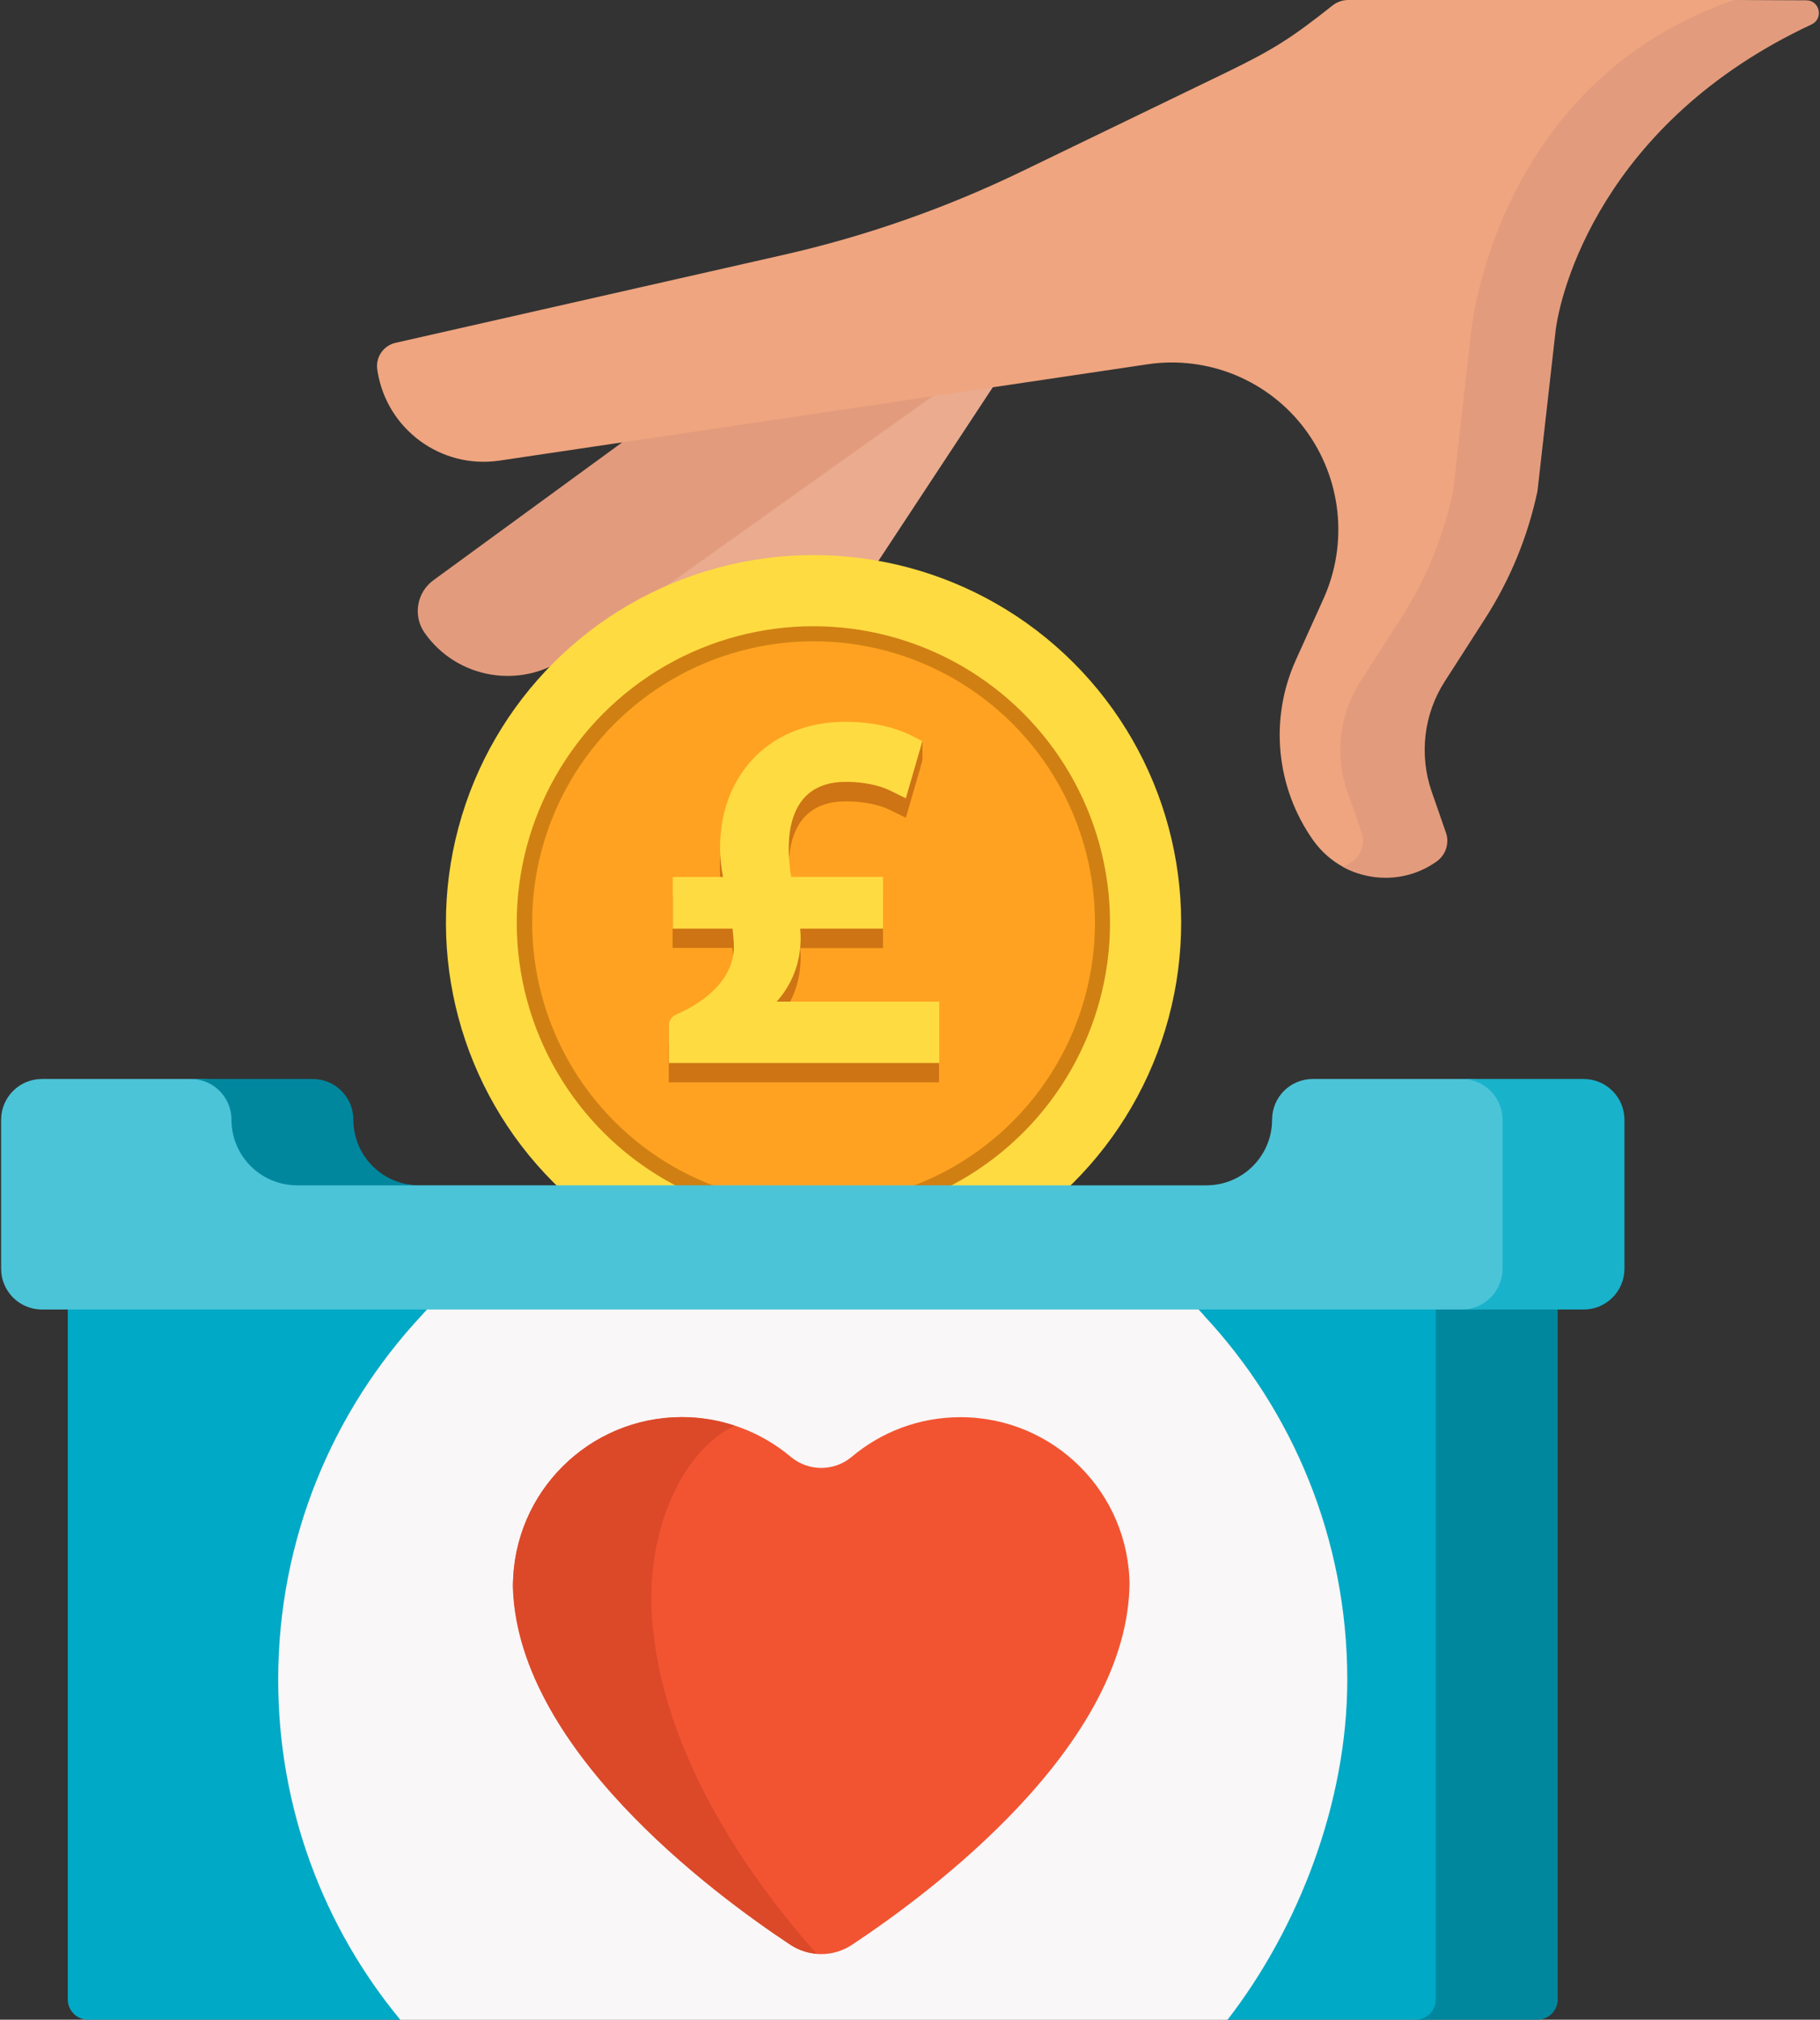 <?xml version="1.0" encoding="UTF-8"?>
<svg xmlns="http://www.w3.org/2000/svg" xmlns:xlink="http://www.w3.org/1999/xlink" id="Layer_2" data-name="Layer 2" viewBox="0 0 176.45 195.83">
  <rect x="0" y="0" width="176.45" height="195.83" fill="#333333" stroke="none"/>
  <defs>
    <clipPath id="clippath">
      <rect width="176.45" height="195.83" style="fill: none;"></rect>
    </clipPath>
    <clipPath id="clippath-1">
      <rect x="49.73" y="137.28" width="59.79" height="52.32" style="fill: none;"></rect>
    </clipPath>
  </defs>
  <g id="Layer_1-2" data-name="Layer 1">
    <g>
      <path d="m148.27,195.04l-10.25.79h-19.01l-12.95-3.94h-54.45l-12.8,3.94H8.54c-1.09,0-1.97-.88-1.97-1.97v-71.9h143.66v71.11c0,1.09-.88,1.97-1.97,1.97h0Z" style="fill: #00a9c5;"></path>
      <path d="m139.2,121.96v71.9c0,1.09-.88,1.97-1.97,1.97h11.82c1.09,0,1.97-.88,1.97-1.97v-71.9h-11.82Z" style="fill: #00879e;"></path>
      <path d="m99.61,32.45l-25.41,38.58c-3.48,4.18-12.45,5.52-16.64,2.05-1.57-1.3-1.78-3.63-.48-5.2l7.92-15.59,23.38-18.44,11.23-1.4Z" style="fill: #eaab8f;"></path>
      <path d="m96.49,34.09l-41.59,29.64c-4.44,3.14-10.58,2.09-13.72-2.35-1.18-1.67-.78-3.97.88-5.15l26.11-19.07,28.32-3.08Z" style="fill: #e29c7d;"></path>
      <g style="clip-path: url(#clippath);">
        <path d="m130.71,0c-.56,0-1.09.19-1.53.54-3.96,3.14-5.73,4.27-10.28,6.48l-19.82,9.59c-7.4,3.58-15.19,6.31-23.2,8.12l-37.53,8.51c-1.19.27-1.96,1.41-1.77,2.61l.02.14c.9,5.64,6.17,9.51,11.82,8.67,16.1-2.4,47.17-7.01,62.84-9.34,5.87-.87,11.74,1.56,15.28,6.32,3.52,4.74,4.2,11.01,1.78,16.4l-2.69,5.96c-2.58,5.71-1.93,12.37,1.69,17.48.79,1.11,1.8,1.98,2.92,2.59,2.78,1.5,4.71.72,7.46-1.23.89-.63,1.26-1.78.9-2.82l-1.62-3.52c-1.24-3.57-.73-7.58,1.31-10.76l3.94-6.15c2.42-3.77,4.35-7.95,5.27-12.31l1.72-15.22c.39-4,4.39-19.95,24.72-29.44,1.2-.56.81-2.34-.51-2.34l-5.32-.28h-37.4Z" style="fill: #efa57f;"></path>
        <path d="m175.63,2.37c-20.32,9.49-24.46,26.01-24.85,30.02l-1.72,15.22c-.92,4.36-2.63,8.54-5.04,12.31l-3.95,6.15c-2.04,3.18-2.5,7.11-1.27,10.68l1.38,3.97c.09.26.14.53.14.8,0,.78-.37,1.54-1.04,2.01-1.5,1.07-3.23,1.58-4.95,1.58-1.42,0-2.83-.35-4.09-1.04.29-.16.58-.34.86-.54.67-.47,1.04-1.22,1.04-2.01,0-.27-.04-.54-.14-.8l-1.38-3.97c-1.24-3.57-.77-7.5,1.27-10.68l3.95-6.15c2.42-3.77,4.12-7.94,5.04-12.31l1.72-15.22c.43-4.37,4.37-25.1,25.51-32.39l7.01.03c1.31,0,1.7,1.78.51,2.34h0Z" style="fill: #e29c7d;"></path>
      </g>
      <g>
        <circle cx="78.88" cy="89.46" r="35.64" transform="translate(-40.16 81.98) rotate(-45)" style="fill: #ffdb42;"></circle>
        <circle cx="78.86" cy="89.48" r="28.76" transform="translate(-33.88 128.41) rotate(-67.66)" style="fill: #d08013;"></circle>
        <circle cx="78.88" cy="89.46" r="27.28" transform="translate(-40.16 81.98) rotate(-45)" style="fill: #ffa221;"></circle>
        <path d="m75.29,99.02c.47-.52.88-1.09,1.22-1.72.51-.92.85-1.95,1.01-3.03.11-.75.14-1.5.06-2.34h8.03v-5.02h-8.9c-.05-.27-.09-.53-.12-.81-.12-.91-.16-1.86-.09-2.86.07-.97.26-1.79.57-2.54.42-1.01,1.03-1.73,1.85-2.24.75-.45,1.62-.7,2.67-.75.87-.04,1.78.02,2.71.2.72.14,1.32.32,1.84.56l1.68.82,1.4-4.82.21-.8v-1.81c-.15-.07-1.13,1.31-1.28,1.24-1.24-.58-2.61-.96-4.18-1.13-1.38-.15-2.65-.15-3.88,0-1.09.14-2.13.4-3.08.78-2.36.93-4.2,2.5-5.48,4.64-.96,1.6-1.52,3.41-1.69,5.48-.11,1.29-.04,2.61.24,4.03h-4.87v5.01h5.79c.05.46.1.93.12,1.39.04.5-.01,1.01-.12,1.52-.27,1.13-.87,2.14-1.84,3.08-.96.93-2.14,1.69-3.62,2.34-.61.26-.7.77-.7,1.06v3.64h26.2v-5.95h-15.76v.02Z" style="fill: #ce7414;"></path>
        <path d="m75.29,97.13c.47-.52.88-1.09,1.22-1.72.51-.92.85-1.95,1.01-3.03.11-.75.14-1.5.06-2.34h8.03v-5.02h-8.9c-.05-.27-.09-.53-.12-.81-.12-.91-.16-1.86-.09-2.86.07-.97.26-1.79.57-2.54.42-1.01,1.03-1.73,1.85-2.24.75-.45,1.62-.7,2.67-.75.87-.04,1.78.02,2.71.2.72.14,1.32.32,1.84.56l1.68.82,1.4-4.82.2-.72-.83-.42c-.14-.07-.29-.15-.42-.21-1.24-.58-2.61-.96-4.18-1.13-1.38-.15-2.65-.15-3.88,0-1.09.14-2.13.4-3.08.78-2.36.93-4.2,2.5-5.48,4.64-.96,1.6-1.52,3.41-1.69,5.48-.11,1.29-.04,2.61.24,4.03h-4.87v5.01h5.79c.05.46.1.93.12,1.39.04.5-.01,1.01-.12,1.52-.27,1.13-.87,2.14-1.84,3.08-.96.93-2.14,1.69-3.62,2.34-.61.26-.7.77-.7,1.06v3.64h26.2v-5.95h-15.77Z" style="fill: #ffdb42;"></path>
      </g>
      <path d="m116.75,127.56l-5.21-5.6H45.9l-5.05,5.61c-8.61,9.25-13.88,21.66-13.88,35.3,0,12.52,4.44,24.01,11.84,32.97h80.2c6.86-8.87,11.61-21.02,11.61-32.97,0-13.64-5.27-26.05-13.88-35.3h0Z" style="fill: #f9f7f8;"></path>
      <path d="m152.76,105.41l-10.25-.79h-15.24c-2.18,0-3.94,1.76-3.94,3.94,0,3.52-2.85,6.37-6.37,6.37H40.64c-3.52,0-7.16-2.06-7.16-5.58l-.14-.92c0-2.18-1.62-3.02-3.8-3.02l-9.85-.79H4.06c-2.18,0-3.95,1.77-3.95,3.95v14.45c0,2.18,1.77,3.95,3.95,3.95h138.45l10.25-.79c2.18,0,3.95-1.77,3.95-3.95v-12.88c0-2.18-1.77-3.95-3.95-3.95h0Z" style="fill: #4bc4d8;"></path>
      <path d="m22.44,108.56c0,3.52,2.85,6.37,6.37,6.37h11.82c-3.52,0-6.37-2.85-6.37-6.37,0-2.18-1.77-3.94-3.94-3.94h-11.82c2.18,0,3.94,1.76,3.94,3.94h0Z" style="fill: #00879e;"></path>
      <path d="m153.54,104.62h-11.82c2.18,0,3.95,1.77,3.95,3.95v14.45c0,2.18-1.77,3.95-3.95,3.95h11.82c2.18,0,3.95-1.77,3.95-3.95v-14.45c0-2.18-1.77-3.95-3.95-3.95h0Z" style="fill: #19b2cb;"></path>
      <g>
        <g style="clip-path: url(#clippath-1);">
          <path d="m49.73,153.8c0-9.05,7.34-16.39,16.39-16.39,4.02,0,7.69,1.45,10.54,3.84,1.71,1.44,4.21,1.44,5.92,0,2.85-2.4,6.53-3.84,10.54-3.84,9.05,0,16.39,7.34,16.39,16.39v-.48c0,15.9-19.34,30.24-26.91,35.25-1.81,1.2-4.16,1.2-5.98,0-7.57-5.01-26.91-19.35-26.91-35.25" style="fill: #f25431;"></path>
        </g>
        <path d="m49.73,153.8c0-.07,0-.14.01-.21,0-.09-.01-.18-.01-.28v.48Z" style="fill: #d2555a;"></path>
        <path d="m63.14,154.88c0,.07,0,.15,0,.22v-.52c0,.1,0,.2,0,.3.06-7.81,3.44-14.4,8.08-16.65-1.61-.53-3.31-.83-5.1-.83-8.99,0-16.27,7.23-16.38,16.19.22,15.79,19.37,29.99,26.9,34.97.77.51,1.64.79,2.53.87-6.21-6.98-15.89-20.15-16.03-34.55h0Z" style="fill: #db4929;"></path>
      </g>
    </g>
  </g>
</svg>

